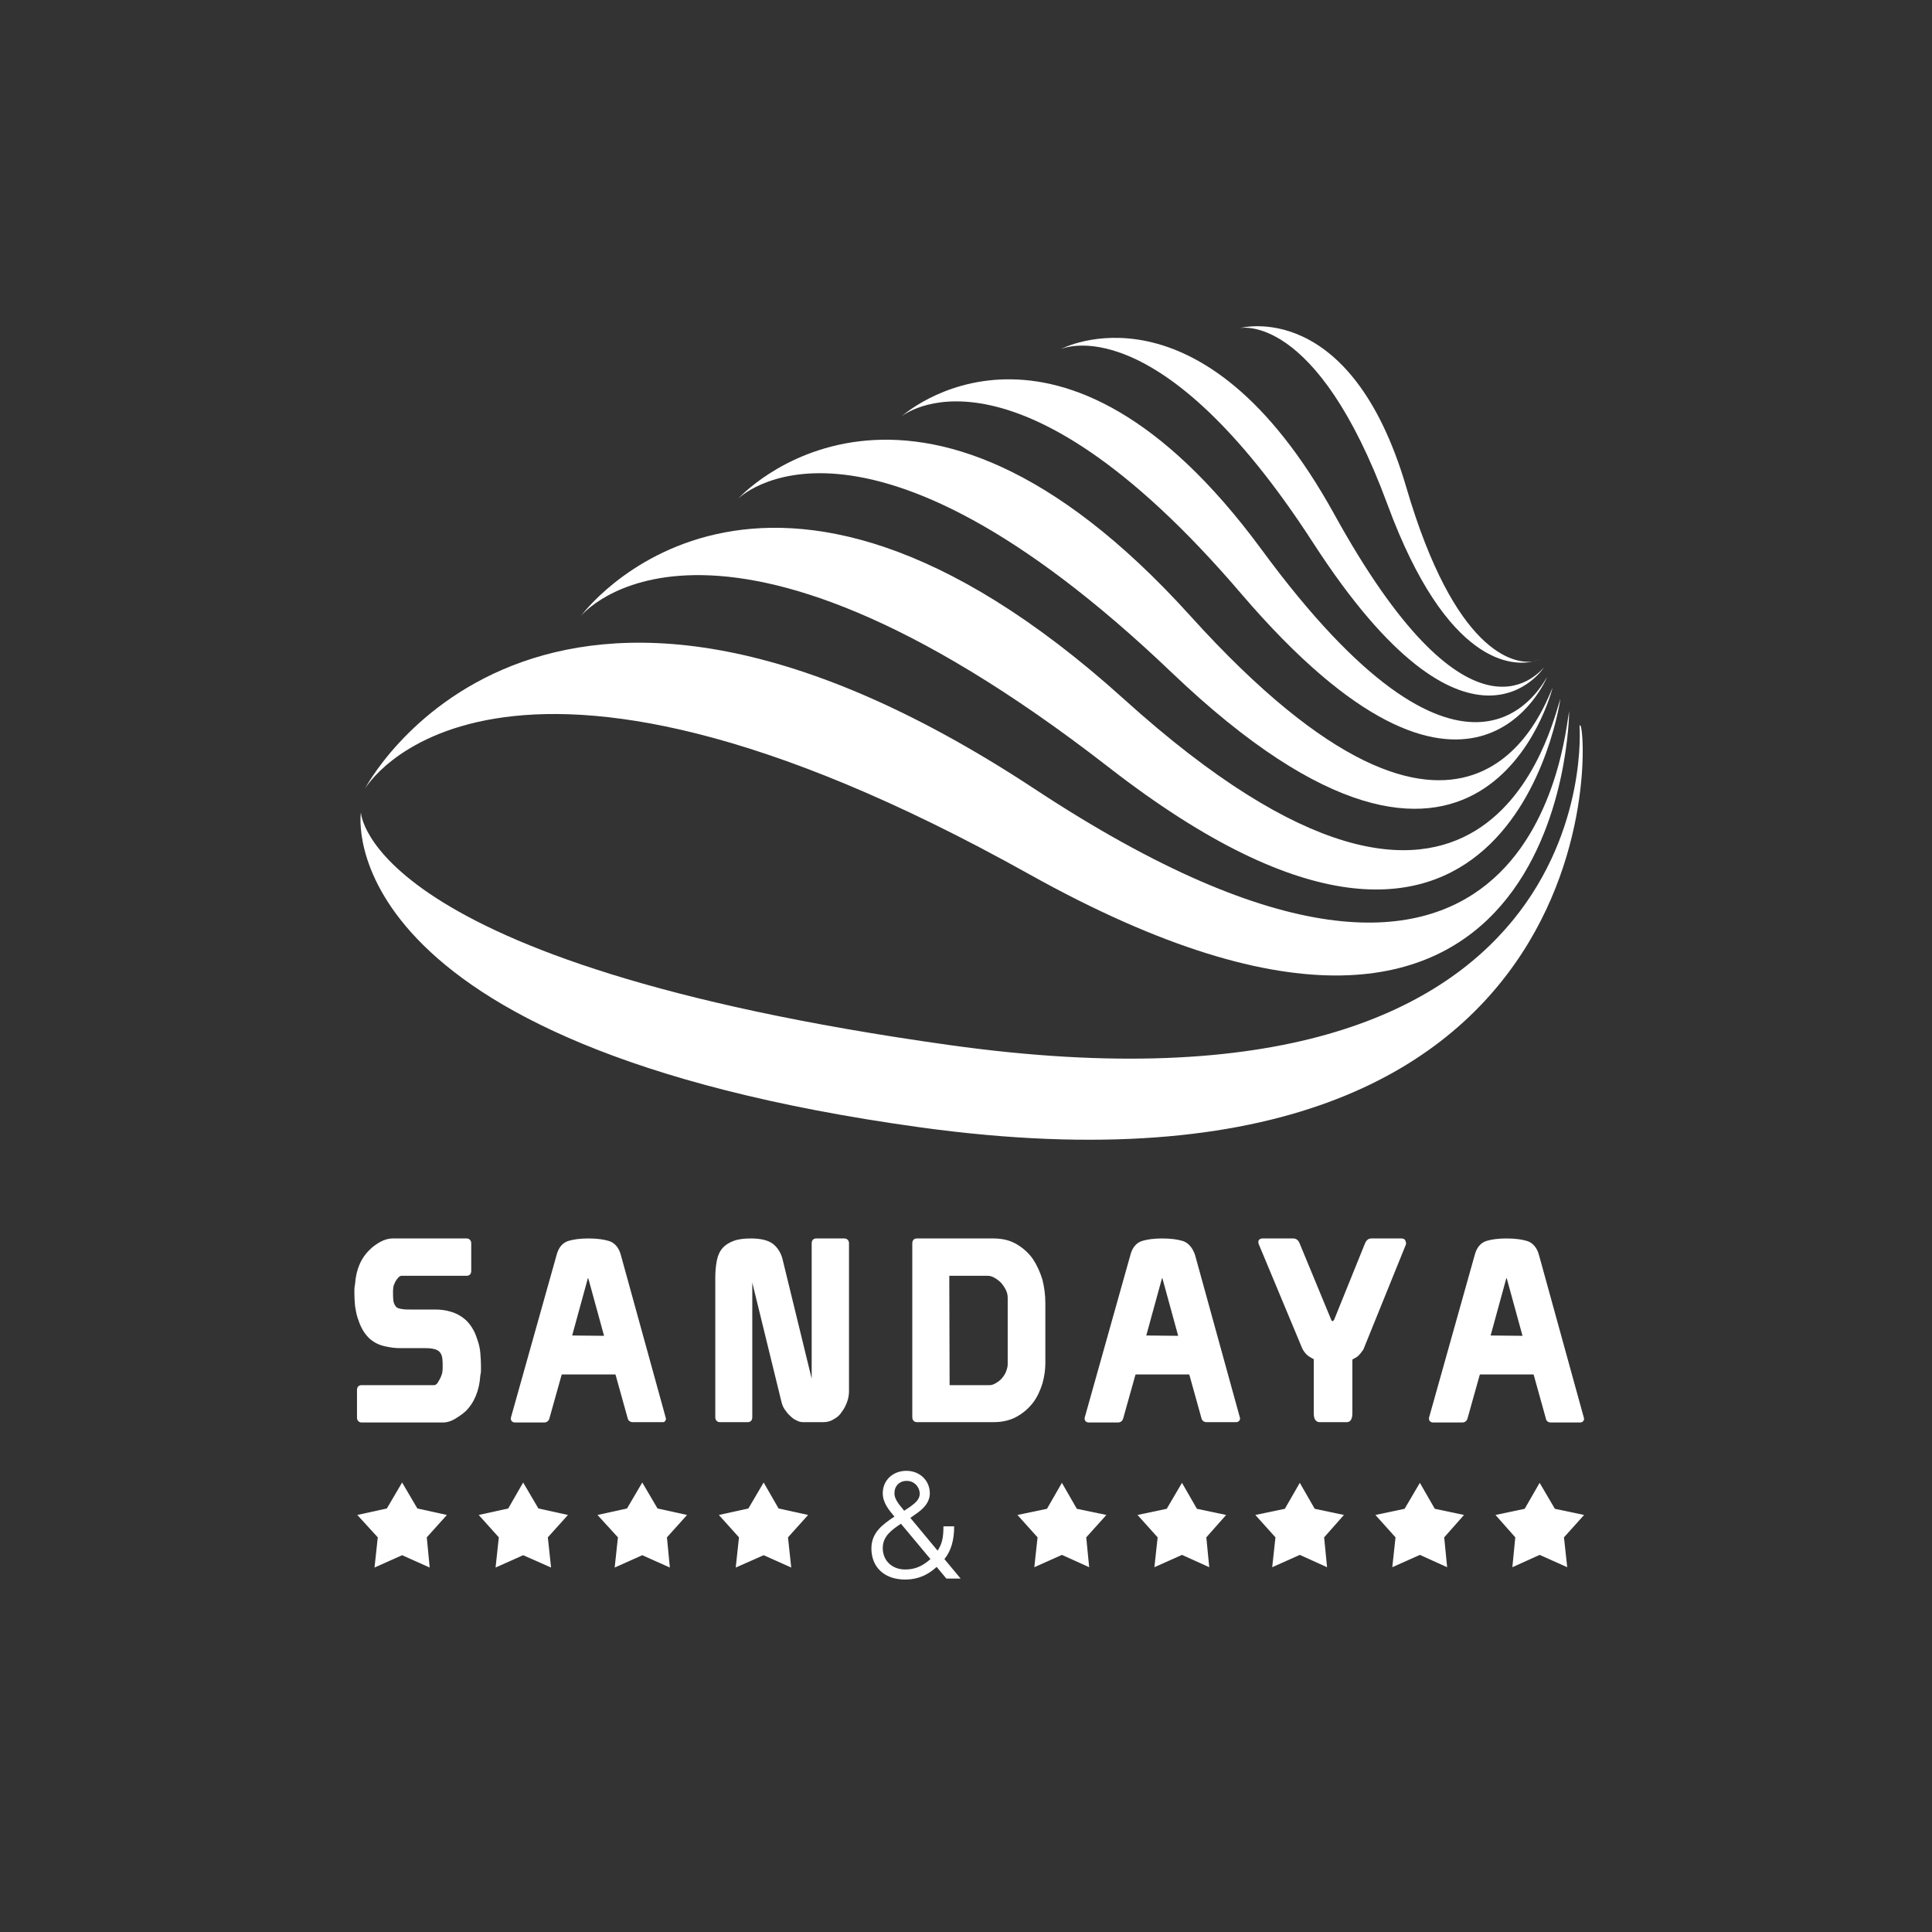 <?xml version="1.0" encoding="utf-8"?>
<!-- Generator: Adobe Illustrator 22.1.0, SVG Export Plug-In . SVG Version: 6.00 Build 0)  -->
<svg version="1.1" id="Calque_1" xmlns="http://www.w3.org/2000/svg" xmlns:xlink="http://www.w3.org/1999/xlink" x="0px" y="0px"
	 viewBox="0 0 595.3 595.3" style="enable-background:new 0 0 595.3 595.3;" xml:space="preserve">
<rect x="0" y="0" width="595.3" height="595.3" fill="#333333" stroke="none"/>
<style type="text/css">
	.st0{fill:#FFFFFF;}
</style>
<polygon class="st0" points="128.6,464.8 123.9,456.8 119.2,464.8 110.1,466.8 116.4,473.7 115.4,483 123.9,479.2 132.4,483 
	131.5,473.7 137.7,466.8 "/>
<polygon class="st0" points="165.9,464.8 161.2,456.8 156.6,464.8 147.5,466.8 153.7,473.7 152.7,483 161.2,479.2 169.8,483 
	168.8,473.7 175,466.8 "/>
<polygon class="st0" points="202.6,464.8 197.9,456.8 193.2,464.8 184.1,466.8 190.4,473.7 189.4,483 197.9,479.2 206.4,483 
	205.5,473.7 211.7,466.8 "/>
<polygon class="st0" points="239.9,464.8 235.3,456.8 230.6,464.8 221.5,466.8 227.7,473.7 226.7,483 235.3,479.2 243.8,483 
	242.8,473.7 249,466.8 "/>
<polygon class="st0" points="331.8,464.9 327.2,456.9 322.6,464.9 313.5,466.8 319.7,473.7 318.7,482.9 327.2,479.1 335.6,482.9 
	334.7,473.7 340.9,466.8 "/>
<polygon class="st0" points="368.8,464.9 364.2,456.9 359.5,464.9 350.5,466.8 356.7,473.7 355.7,482.9 364.2,479.1 372.6,482.9 
	371.7,473.7 377.8,466.8 "/>
<polygon class="st0" points="405.1,464.9 400.5,456.9 395.9,464.9 386.8,466.8 393,473.7 392,482.9 400.5,479.1 408.9,482.9 
	408,473.7 414.1,466.8 "/>
<polygon class="st0" points="442.1,464.9 437.5,456.9 432.8,464.9 423.8,466.8 430,473.7 429,482.9 437.5,479.1 445.9,482.9 
	445,473.7 451.1,466.8 "/>
<polygon class="st0" points="479.1,464.9 474.4,456.9 469.8,464.9 460.8,466.8 466.9,473.7 466,482.9 474.4,479.1 482.9,482.9 
	481.9,473.7 488.1,466.8 "/>
<g>
	<g>
		<path class="st0" d="M472.5,203.8c0.9-0.1,1.4-0.4,1.7-0.6C474.2,203.3,473.6,203.6,472.5,203.8"/>
	</g>
	<path class="st0" d="M283.8,347.4c221.5,30.4,204.7-132.5,202.9-123.6c0,0,9.8,126.8-194.2,98.2c-179.9-25.2-181.3-71.7-181.3-71.7
		S100.1,322.1,283.8,347.4"/>
	<path class="st0" d="M317,269.3c166.1,92.7,166.5-50.2,166.5-50.2c-1.7,8.7-10.8,125.4-164.7,24s-206.4,0-206.4,0
		S150.9,176.6,317,269.3"/>
	<path class="st0" d="M341.6,236.4c123.1,95.7,139.2-21.1,139.2-21.1c-2.5,6.9-22.4,101.4-134.5,0.1
		C234.1,114.1,179,189.8,179,189.8S218.4,140.7,341.6,236.4"/>
	<path class="st0" d="M361,207.2c96,91.7,117.4,4.7,117.4,4.7c-2.7,5.6-25.4,73.3-111.6-22.1s-139.4-36.1-139.4-36.1
		S265,115.5,361,207.2"/>
	<path class="st0" d="M382.5,183c70.9,82.8,94.2,25.6,94.2,25.6c-2.7,4.4-25.5,45.8-88-39.3c-62.6-85.1-110.9-41-110.9-41
		S311.7,100.1,382.5,183"/>
	<path class="st0" d="M404.7,167.4c47.9,74,71,38.3,71,38.3c-2.6,2.7-23.7,26.9-64.6-47.3c-41-74.2-84.3-50.8-84.3-50.8
		S356.8,93.3,404.7,167.4"/>
	<path class="st0" d="M427.5,155.4c18.5,50.2,39,49.8,44.9,48.4c-5.9,0.9-24.1-2.5-39.1-53.7c-17.2-58.6-51.3-49-51.3-49
		S405.5,95.8,427.5,155.4"/>
	<path class="st0" d="M143.4,434.9c2.7-2.6,4.3-6.4,4.6-11.1c0.1-0.5,0.2-0.9,0.2-1.5v-1.6c0-1.2-0.1-2.5-0.2-3.8
		c-0.1-1.3-0.4-2.6-0.8-3.8c-0.4-1.2-0.8-2.4-1.4-3.4c-0.6-1.1-1.3-2-2.1-2.8c-1.4-1.3-3-2.2-4.7-2.7c-1.6-0.5-3.2-0.7-4.7-0.7h-7.8
		c-1,0-2,0-2.9-0.2c-0.7-0.1-1.3-0.3-1.6-0.7c-0.5-0.6-0.7-1.2-0.8-1.9c-0.1-0.8-0.1-1.6-0.1-2.5c0-0.5,0-1,0.1-1.5
		c0-0.4,0.2-0.9,0.4-1.3c0.2-0.5,0.5-1,1-1.6c0.4-0.5,0.8-0.7,1.2-0.7h20c0.9,0,1.4-0.6,1.4-1.5v-8.5c0-0.9-0.6-1.5-1.4-1.5h-22.9
		c-1.2,0-2.5,0.4-3.8,1.1c-1.2,0.7-2.2,1.4-3,2.2c-2.8,2.6-4.4,6.2-4.7,10.8c-0.1,0.5-0.2,1-0.2,1.5v1.5c0,1.2,0.1,2.5,0.2,3.7
		c0.2,1.2,0.4,2.5,0.8,3.7s0.8,2.3,1.4,3.4s1.3,2,2.1,2.8c1.4,1.3,3,2.1,4.8,2.5c1.7,0.4,3.3,0.6,4.8,0.6h7.8c1.1,0,2,0.1,2.8,0.3
		c0.7,0.2,1.2,0.5,1.6,0.9c0.5,0.6,0.7,1.3,0.8,2c0.1,0.9,0.1,1.7,0.1,2.5c0,0.5,0,1.1-0.1,1.6c0,0.4-0.2,0.9-0.4,1.4
		c-0.2,0.6-0.6,1.2-1,1.9c-0.5,0.8-1,0.8-1.2,0.8h-22.3c-0.9,0-1.4,0.6-1.4,1.5v8.5c0,0.9,0.6,1.5,1.4,1.5h25.2
		c1.2,0,2.4-0.4,3.6-1.1C141.5,436.4,142.5,435.7,143.4,434.9"/>
	<path class="st0" d="M176.3,411.5C176.3,411.4,176.3,411.4,176.3,411.5l4.8-17.5c0-0.1,0.1-0.2,0.1-0.3c0,0.1,0,0.2,0.1,0.3
		l4.8,17.5v0.1L176.3,411.5z M205.2,437.1l-13.9-50.4c-0.6-2.2-1.8-3.7-3.6-4.3c-1.6-0.5-3.7-0.8-6.4-0.8c-2.6,0-4.7,0.3-6.3,0.8
		c-1.7,0.6-2.9,2-3.5,4.3l-14.1,50.2v0.2c0,0.6,0.4,1.2,1.3,1.2h9c0.8,0,1.4-0.5,1.6-1.3l3.7-13.2c0.1-0.3,0.1-0.3,0.2-0.3h16.3
		c0.1,0,0.1,0,0.2,0.2l3.7,13.3c0.2,0.8,0.8,1.2,1.6,1.2h9.1C204.7,438.3,205.2,437.8,205.2,437.1"/>
	<path class="st0" d="M259.4,435c0.7-0.9,1.2-1.9,1.6-3s0.6-2.2,0.6-3.3v-45.6c0-0.9-0.6-1.5-1.4-1.5h-8.7c-0.9,0-1.4,0.6-1.4,1.5
		v41.7l-9-36.9c-0.5-1.9-1.5-3.5-2.9-4.6s-3.7-1.7-6.8-1.7c-2,0-3.8,0.2-5.2,0.7s-2.6,1.2-3.5,2.2s-1.5,2.3-1.8,3.8
		s-0.5,3.3-0.5,5.3v43.1c0,0.9,0.6,1.5,1.4,1.5h8.6c0.9,0,1.4-0.6,1.4-1.5v-41.5l9,36.8c0.2,0.8,0.5,1.6,1,2.3
		c0.5,0.7,1,1.4,1.6,1.9c0.6,0.6,1.2,1.1,1.9,1.4c0.7,0.4,1.4,0.6,2.1,0.6h6.4c1.1,0,2.2-0.3,3.1-0.9C258,436.7,258.8,436,259.4,435
		"/>
	<path class="st0" d="M310.5,420.3c0,0.8-0.2,1.5-0.5,2.3s-0.8,1.5-1.3,2.1s-1.2,1.1-1.9,1.5c-0.6,0.4-1.3,0.6-1.9,0.6h-12.3l0,0
		l-0.1-33.7l0,0h11.8c0.7,0,1.4,0.2,2.1,0.6s1.4,0.9,2,1.5c0.6,0.7,1.1,1.4,1.5,2.2s0.6,1.6,0.6,2.4L310.5,420.3L310.5,420.3z
		 M318.3,388c-1.3-1.9-3-3.4-5-4.6s-4.4-1.8-7.2-1.8h-23.6c-0.9,0-1.4,0.6-1.4,1.5v53.6c0,0.9,0.6,1.5,1.4,1.5h23.7
		c2.7,0,5.2-0.6,7.1-1.7c2-1.1,3.7-2.6,5-4.3c1.3-1.7,2.2-3.7,2.9-5.9c0.6-2.1,0.9-4.3,0.9-6.3v-18.5c0-2.4-0.3-4.8-0.9-7.2
		C320.5,392,319.5,389.8,318.3,388"/>
	<path class="st0" d="M353.2,411.5C353.2,411.4,353.2,411.4,353.2,411.5L358,394c0-0.1,0.1-0.2,0.1-0.3c0,0.1,0,0.2,0.1,0.3
		l4.8,17.5c0,0,0,0,0,0.1L353.2,411.5z M364.5,382.4c-1.6-0.5-3.7-0.8-6.4-0.8c-2.6,0-4.7,0.3-6.3,0.8c-1.7,0.6-2.9,2-3.5,4.3
		l-14.1,50.2v0.2c0,0.6,0.4,1.2,1.3,1.2h9c0.8,0,1.4-0.5,1.6-1.3l3.7-13.2c0.1-0.3,0.1-0.3,0.2-0.3h16.3c0.1,0,0.1,0,0.2,0.2
		l3.7,13.3c0.2,0.8,0.8,1.2,1.6,1.2h9.1c0.7,0,1.2-0.5,1.2-1.2l-13.9-50.4C367.4,384.4,366.2,383,364.5,382.4"/>
	<path class="st0" d="M431.8,381.6h-9.3c-0.6,0-1.4,0.3-1.9,1.5l-9.5,23.5c-0.1,0.2-0.3,0.3-0.3,0.4c0,0-0.4,0.3-0.6-0.3l-9.8-23.7
		c-0.5-1.2-1.4-1.4-1.9-1.4H389c-0.6,0-1,0.3-1.1,0.5c-0.4,0.6,0,1.4,0.1,1.6l13.3,31.9c0.6,1.1,1.3,1.9,2.1,2.4
		c0.5,0.3,1,0.6,1.4,0.8v16.7c0,2.3,1.1,2.7,1.8,2.7h8.4c0.6,0,1.7-0.3,1.7-2.7v-16.6c0.4-0.2,0.9-0.5,1.4-0.8
		c0.7-0.5,1.3-1.3,2-2.3l13-32.1c0.2-0.4,0.2-0.8,0-1.2C433,381.9,432.5,381.6,431.8,381.6"/>
	<path class="st0" d="M459.3,411.5C459.3,411.4,459.3,411.4,459.3,411.5l4.8-17.5c0-0.1,0.1-0.2,0.1-0.3c0,0.1,0,0.2,0.1,0.3
		l4.8,17.5c0,0,0,0,0,0.1L459.3,411.5z M477.8,438.3h9.1c0.7,0,1.2-0.5,1.2-1.2l-13.9-50.4c-0.6-2.2-1.8-3.7-3.6-4.3
		c-1.6-0.5-3.7-0.8-6.4-0.8c-2.7,0-4.7,0.3-6.3,0.8c-1.7,0.6-2.9,2-3.5,4.3l-14.1,50.2v0.2c0,0.6,0.4,1.2,1.3,1.2h9
		c0.8,0,1.4-0.5,1.6-1.3l3.7-13.2c0.1-0.3,0.1-0.3,0.2-0.3h16.3c0.1,0,0.1,0,0.2,0.2l3.7,13.3C476.4,437.8,477,438.3,477.8,438.3"/>
</g>
<g>
	<path class="st0" d="M291.6,486.4l-3-3.6c-1.3,1.2-4.4,3.9-9.7,3.9c-6.4,0-10.4-3.8-10.4-9.6c0-4.9,3.5-7.4,7.1-9.8
		c-1.6-1.9-3.6-4.2-3.6-7.2c0-3.9,3-6.9,7.3-6.9c4.1,0,7.2,3,7.2,6.9c0,2.6-1.6,4.4-3.6,5.9l-2.4,1.7l8.4,10.1
		c1.3-2,1.8-3.8,1.8-7.5h3.3c0,4.2-0.9,7.5-3,10.1l5,6H291.6z M277.6,469.5c-2.8,1.9-5.6,3.8-5.6,7.5c0,3.9,2.9,6.6,6.9,6.6
		c2.4,0,4.9-0.6,7.8-3.2L277.6,469.5z M279.4,456.3c-2.3,0-3.8,1.6-3.8,3.8c0,1.5,0.8,2.8,3,5.4l1.8-1.2c1.5-1.1,3-2.2,3-4.1
		C283.3,458,281.6,456.3,279.4,456.3z"/>
</g>
</svg>
